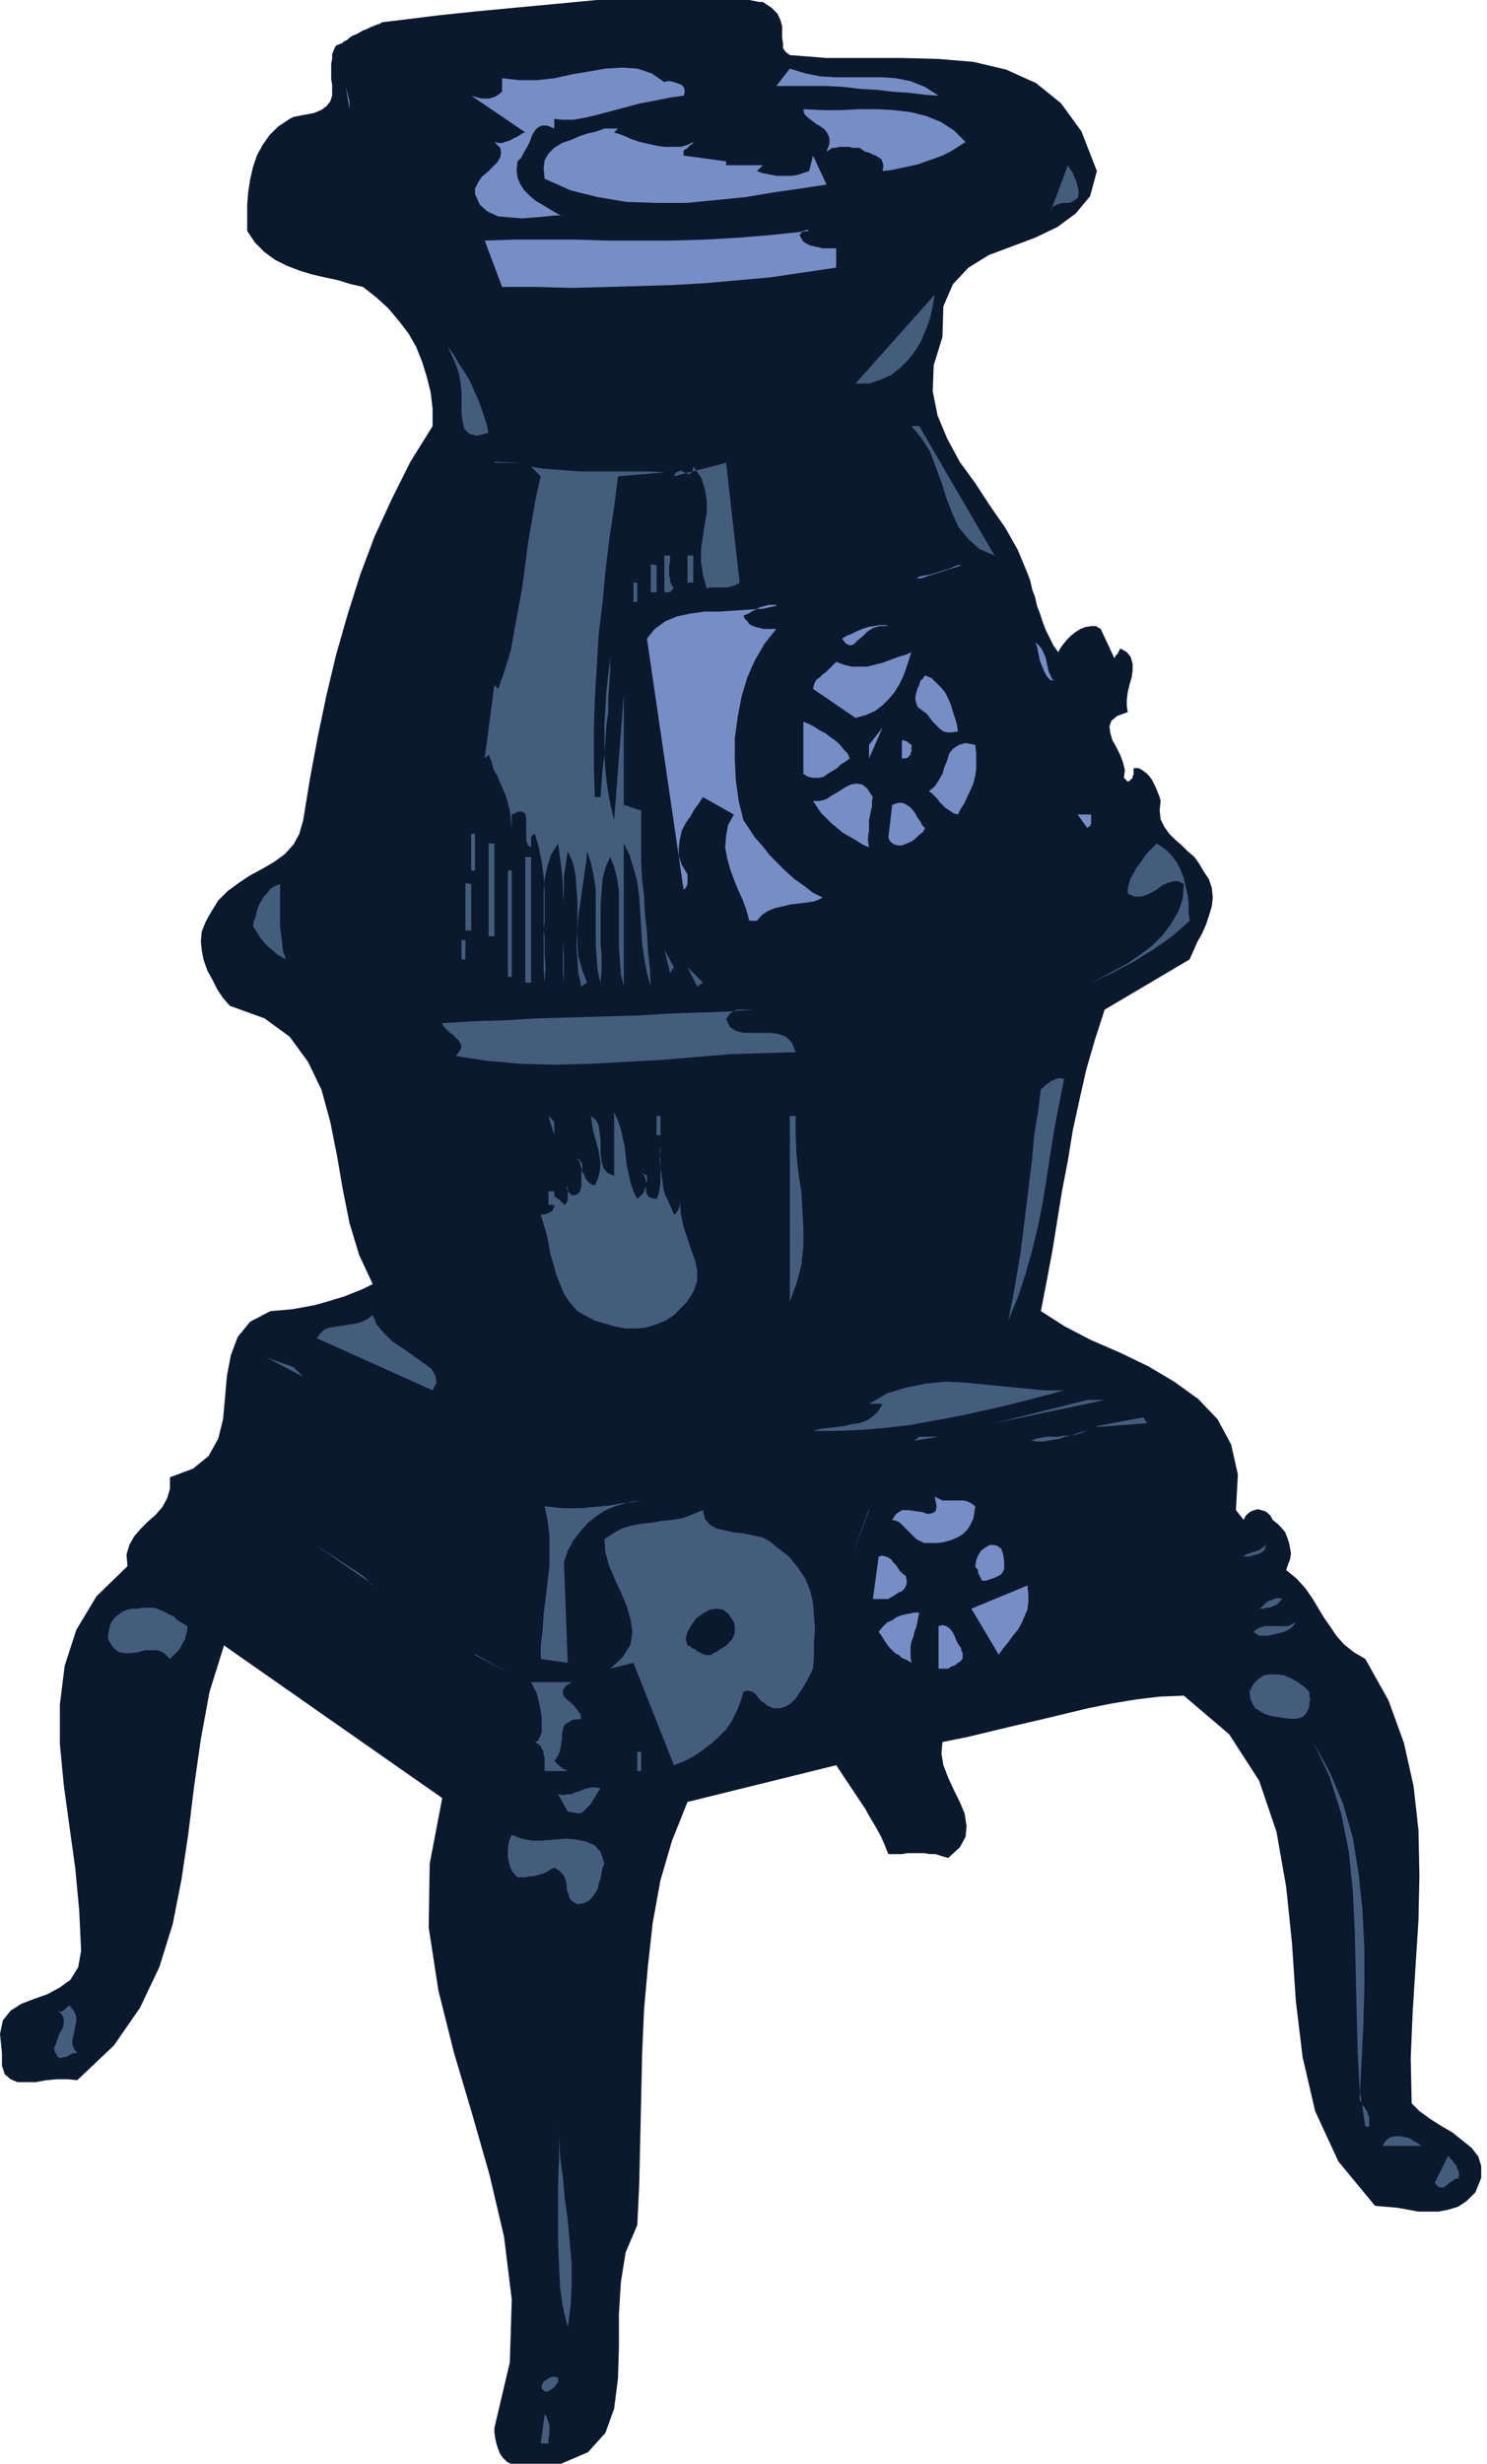 <svg xmlns="http://www.w3.org/2000/svg" fill-rule="evenodd" height="340" preserveAspectRatio="none" stroke-linecap="round" viewBox="0 0 1540 2550" width="205.333"><style>.pen1{stroke:none}.brush2{fill:#0a192e}.brush3{fill:#778dc5}.brush4{fill:#455d7d}</style><path class="pen1 brush2" fill-rule="nonzero" d="m1462 2177-1-47 2-47 3-48 3-47 1-47-1-47-5-45-10-45-16-44-24-43-12-7-10-8-8-9-6-9-7-10-6-10-6-10-7-10-9-10-11-9 2-6 2-5 1-6-1-6-1-5-2-6-2-5-4-5-4-4-5-4-2-4-3-3-3-2-4-1-3-1-4 1-3 1-3 2-3 3-2 4-8-10 2-37-7-31-14-26-20-21-25-18-27-16-29-14-30-13-27-14-25-16 6-31 6-32 5-31 5-31 6-31 5-31 7-32 7-31 9-31 10-31 88-52 4-9 4-9 5-9 4-9 3-9 3-10 1-9-1-10-3-9-6-9-4-7-5-7-7-6-6-6-7-6-6-6-5-7-4-8-1-9 1-10-1-4-2-5-2-5-2-4-2-4-3-4-3-3-4-3-4-2h-5v7l-1 1v2l-1 1-1 1-1 1-2 1-4-4 1-8-2-8-3-8-4-8-4-7-2-7-1-7 2-6 6-5 11-4-1-6v-7l1-8 2-8 2-7 1-7v-7l-2-7-4-5-7-4v1l-1 1v1l-1 1v1l-1 1-1 1-1 1v1l-1 1-14-30-5-3h-5l-6 1-5 2-5 3-5 4-4 4-4 5-3 4-2 4-5-7-4-8-4-8-3-8-3-9-3-8-2-9-3-8-2-9-3-8-10-24-13-23-16-23-15-23-16-22-13-24-10-24-5-25 1-27 9-29 1-32 10-23 16-17 21-13 24-9 24-9 23-11 19-14 15-18 7-26-16-41-21-29-26-21-31-14-34-8-36-3-38-1h-78l-38-3-4-3-3-4v-5l-1-6V27l-2-7-3-6-6-6-9-6h-4l-5-1-5-1h-13l-6-1h-11l-4 1h-2l-19-2h-29l-34 1-40 1-42 4-43 4-42 4-38 4-32 4-25 3-2 1-1 1h-2l-1 1h-1l-2 1-3 1-4 2-5 2-5 3-5 2-3 2-2 2-2 1-2 1-2 2h-1l-2 1-3 1-2 4-2 5v5l-1 5v16l1 6v11l-2 6-4 5-4 3-4 2-5 2-5 1-6 1-5 1-5 1-4 2-12 8-9 9-7 10-6 11-4 12-3 13-2 13-1 13v27l8 12 10 10 11 8 12 6 13 5 13 4 13 3 14 3 13 4 13 3 14 11 12 11 11 13 10 13 8 14 6 15 5 16 4 16 2 17v18l-23 37-19 38-18 39-15 40-13 41-12 42-10 42-9 43-8 43-7 43-4 14-6 11-9 10-11 8-12 7-13 7-12 8-11 8-10 10-8 13-5 9-4 10-1 10 1 10 2 10 4 11 5 9 5 10 6 9 7 8 36 13 26 19 19 26 14 29 9 33 7 35 6 35 7 35 10 33 14 30-10 5-10 4-10 4-10 3-10 3-11 3-11 2-11 2-11 1-12 1-21 11-13 16-7 19-4 21-2 23-2 22-5 20-10 18-16 13-24 9v12l-3 10-5 9-7 8-8 7-7 7-7 8-5 9-3 10 1 12-32 31-21 35-12 37-5 40v41l4 42 6 44 6 43 4 43 2 42-3 17-8 13-11 8-13 7-14 5-13 5-11 7-8 10-3 14 2 20v13l3 9 6 5 7 3h19l11-2 11-1h11l10 1 38-36 27-39 20-42 14-45 9-46 7-47 6-49 7-49 9-49 15-48 226 158-13 68-1 66 10 65 16 64 19 64 18 63 15 64 8 65-2 65-16 68v5l1 6 1 5 2 6 2 5 3 4 4 4 4 2 5 2 6 1 41-3 28-12 18-20 9-25 4-31 1-33v-34l2-33 5-31 12-28 2-42 1-44 1-45 1-46 2-46 4-45 5-45 8-44 12-41 16-40 154-38 6 9 6 9 6 9 6 9 6 9 5 9 6 10 5 9 4 9 4 10h14l6-1h17l6 1h6l6 2 7 2 12-11 6-11 1-11-2-13-5-12-6-12-6-13-5-13-2-12 1-12 25-5 25-6 25-6 26-6 25-6 25-6 25-5 24-4 25-3 25-1 47 40 31 48 18 53 10 57 6 58 4 60 7 58 13 56 24 52 38 46 11 1 12 1 11 2 11 2h21l10-2 10-3 9-6 9-9 6-15v-12l-3-10-7-9-10-8-10-8-12-7-11-7-11-8-8-8z"/><path class="pen1 brush3" fill-rule="nonzero" d="m708 99-14 2-15 3-16 3-15 4-15 4-15 4-13 3-12 2h-11l-8-1v10l-7-3h-6l-4 2-3 3-3 5-2 6-3 6-3 5-3 6-4 4-1 9 1 8 3 7 4 6 6 6 6 5 7 4 8 5 7 4 7 4-3-2h-6l-10 1-11 1-13 1-13-1-12-1-11-5-8-7-5-11v-6l3-6 4-6 6-5 5-5 5-5 3-5 1-5-1-5-6-6 4 1h4l3-1 3-1 3-1 3-2 3-1 3-2 3-2 3-1-56-38 3 1 4 1 3 1h9l3-1 3-1 3-2 4-3V81l18 2h18l18-2 18-4 18-3 17-3 17-1 16 1 15 5 13 9 3-1h3l4 1 3 1 3 1 2 1 2 2 1 3v3l-1 3zm263 0-14-1-16-2-16-1-17-2-17-1-17-2-18-1h-52l14-18 16 5 15 3 16 1h48l15 1 15 3 15 6 14 9zm-609 14-4-24 4 16v8zm638 34-8 5-8 5-8 4-8 3-9 3-8 3-9 2-9 2-10 2-9 1 1-5-1-4-1-3-3-2-3-2-3-1-4-2-4-1-3-2-3-2h-7l-3-1h-11l-3 1h-4l-3 2-3 2 3-8v-6l-2-5-3-4-4-3-5-3-4-3-4-3-4-4-1-5 20 1h19l19-1h19l17 1 17 2 16 4 15 6 14 9 12 12z"/><path class="pen1 brush3" fill-rule="nonzero" d="m636 137 9 3 9 4 9 3 9 2 9 2 8 1h16l7-2 6-3-1 2-2 1-1 1-2 2-1 1-2 1-1 1v5l44 6v4h38l-6 6 5 2 5 1 5 1 5 1h16l6-1 6-2 6-2 4-16 14 30-26 4-28 4-30 5-30 3-31 3h-31l-31-1-30-5-28-7-27-12-1-11 1-8 4-7 6-6 8-5 9-3 9-4 9-3 9-2 8-3h14l-4 4z"/><path class="pen1 brush4" fill-rule="nonzero" d="m1116 205-3 2-3 2-3 1h-7l-3 1-3 1-2 1-3 2-1 4 18-48 1 2 2 3 2 3 1 3 2 4 1 3 1 4 1 4v4l-1 4z"/><path class="pen1 brush3" fill-rule="nonzero" d="m838 239-2-1h-1l-2 1h-2v1l-1 1-1 1-1 1 2 4 2 3 3 2 4 2 4 1 5 1 4 1h14v20l-34 5-34 5-33 3-34 3-34 2-34 1-34 1-36 1-36-1h-37l-18-48 31-1h63l33 1h66l35-1 35-2 36-3 37-4z"/><path class="pen1 brush4" fill-rule="nonzero" d="M900 397h-14l82-92-2 12-3 13-4 11-5 12-6 10-7 9-9 9-9 7-11 5-12 4zm-394 51-12 3-8-2-5-5-2-8-1-9v-21l-1-10-2-10-3-9-8-18 6 8 5 9 6 9 5 8 4 9 4 9 4 10 3 9 3 9 2 10zm524 127-16-7-11-10-10-12-7-15-6-16-5-16-6-16-6-16-9-14-10-12h8l78 134zm-518-97 28 1h-28zm254 125-3 2-3 1-3 1-4 1h-18l-3 1-4-14-2-14v-13l2-13 2-13 2-12v-12l-2-12-4-12-8-11-1 5-2 2-2 1-2-1-2-1-2-1-2-1-2 1-3 1-2 4 54-14 14 124zm-78-114-48 4-4 32-5 33-4 33-3 33-4 33-2 34-2 33-1 34v33l1 34h6l1-15 1-14 2-15 1-15 1-15 2-14v-15l1-14 1-14v-13l-2 17-2 17-1 17-1 16v33l1 17 2 17 3 17 4 17 10-130v114l18 6v53l1 18 2 18 1 19 2 18 1 19 2 18 1 19-4-14-3-16-2-15-1-16-1-16-1-16-2-15-4-15-4-13-6-12v148l-3-13-1-14-1-15v-57l-2-13-3-12-4-10-5 11-3 12-1 13-1 13v40l1 14v14l-1 13-3-12-1-13-1-14v-57l-2-14-3-14-4-12-1 12-2 13-2 14-2 14-2 14-1 14v15l1 13 4 14 5 13-6 4-3-14-1-14-1-15 1-15v-30l-1-14-1-14-3-13-5-11-2 13-2 13v13l-1 14v41l1 14v28l-1-13v-86l-1-15-2-15-2-15-7 11-4 12-3 14-1 14v31l1 16v16l1 15-1 15-1-16v-32l1-16v-31l-1-15-2-15-3-15-4-14-2 1-1 1-1 1v11l-3-2-2-5v-23l-1-5-3-2h-4l-7 3v14l-1-9-1-9-2-8-2-7-3-7-3-7-3-7-4-7-2-8-3-7-4 4 10-76 4 4 7-20 6-20 4-22 4-22 4-22 3-23 3-23 4-23 4-23 5-22-10-10 12 2 12 1 14 1 14 1h72l14 1zm10 119-4 5h-6v-38h6v6l-1 4v10l1 4v3l2 4 2 3zm14-33h6v28h-6v-28z"/><path class="pen1 brush4" fill-rule="nonzero" d="m674 584 6 1v28h-6v-28z"/><path class="pen1 brush3" fill-rule="nonzero" d="m952 598-3 1 1-1 2-1 4-1 6-1 7-2 6-2 7-2 5-2 5-2h4l-44 14z"/><path class="pen1 brush4" fill-rule="nonzero" d="M656 603h4v20h-4v-20zm152 20h20-20z"/><path class="pen1 brush3" fill-rule="nonzero" d="M804 626h-8l-3 1-4 1-3 1-3 2-3 1-3 2-4 2-3 1 1 3 3 3 2 3 4 2 3 1 4 1 4 1h13l-12 15-10 17-8 18-6 20-4 21-3 22v22l1 21 3 22 5 20 6 9 6 9 8 9 7 9 9 9 8 8 9 8 10 7 9 7 10 5-4 2-5 2-7 1-8 1-9 1-8 2-9 2-7 3-6 4-5 6h-8l-3-11-4-11-5-11-4-10-4-11-3-11-2-11 1-12 2-11 6-11-32-18-4 6-5 7-4 7-5 7-4 8-2 9-1 8v9l3 9 6 10v10l-1 2v1l-2 2-1 1-38-260 8-10 11-8 12-5 14-3 14-2h16l15-1 15-1 15-1 14-3zm124 25-9-3h-8l-7 2-6 4-5 5-5 4-4 4-4 1-4-2-4-5 5-3 5-2 6-3 5-2 6-2 6-1 6-1h6l5 2 6 2zm164 53h-4l-3-3-2-3-2-4-2-5-2-5-1-5-1-5-1-5-2-4 4 3 3 4 2 4 2 5 1 5 1 4 1 5 2 4 1 3 3 3zm-148-30-3 10-3 9-3 8-4 8-5 8-6 7-6 6-8 6-9 4-11 3-44-30 1-4 1-3 2-3 3-2 3-3 3-2 3-3 3-3 2-2 3-3 8 3 8 2h16l8-2 8-2 8-3 8-3 7-2 7-3zm48 83-6 1h-5l-4-1-4-3-3-3-4-4-3-4-3-4-4-3-4-3-2-2-1-3-1-4v-3l1-4 1-4 2-4 1-4 3-3 2-3 7 3 5 5 5 5 4 5 3 6 3 7 2 7 2 6 2 7 1 7zm-112 28-4 3-5 3-4 4-5 3-5 3-4 3-5 1h-6l-5-1-5-3v-54l5 2 6 3 6 4 6 3 5 4 6 4 4 4 4 5 4 4 2 5zm20 0 14-32-14 18v14zm44-14v7l-1 1v2l-1 1-1 1-1 1-2 1h-4v-18l1-1h1l1 1h2l1 1 1 1 1 1h1l1 1zm66 0 1 9v16l-1 7-2 8-3 7-3 6-3 7-4 6-3 6-4-1-3-2-3-2-3-2-3-3-3-3-2-3-3-3-3-3-3-2 6-5 4-6 4-7 2-7 3-7 2-7 4-5 6-4 7-2 10 2z"/><path class="pen1 brush4" fill-rule="nonzero" d="m496 801-4 28 4-28z"/><path class="pen1 brush3" fill-rule="nonzero" d="m904 824-1 6v5l-1 4-1 5-1 5v11l-1 5v6l1 6-7-3-6-4-7-4-7-4-6-5-6-5-5-5-6-6-4-6-4-6h7l7-2 6-4 7-4 6-4 6-3 6-1 6 1 5 4 6 9z"/><path class="pen1 brush4" fill-rule="nonzero" d="m818 833 6 16-6-16z"/><path class="pen1 brush3" fill-rule="nonzero" d="m958 857-2 4-4 3-4 4-4 3-5 2-5 2h-4l-4-1-4-3-2-4 4-34 6-2h5l4 2 3 2 3 3 3 4 2 4 3 4 2 4 3 3zm172-14v10l-1 1v1l-2 1-1 1-10-14h14zm-124 14-48 40 48-40z"/><path class="pen1 brush4" fill-rule="nonzero" d="M488 863h4v38h-4v-38zm18 10h6v96h-6v-96zm726 80-9 8-9 8-10 7-10 7-10 6-11 7-10 5-11 6-11 5-11 5 12-6 13-7 13-7 13-9 12-9 11-11 9-12 7-12 5-14 1-15-6-3h-5l-6 2-5 2-5 4-5 3-6 3-6 2h-7l-7-3v-5l1-5 2-6 3-5 3-6 4-5 4-6 4-5 5-5 4-4 9 6 7 7 5 7 4 8 3 8 2 9 2 8 1 9v9l1 9zm-688-66h6v130h-6V887zm-18 14h4v110h-4V901zm-230 92-5-3-5-3-3-3-4-3-3-3-3-3-3-4-2-3-3-5-3-4 1-6 2-5 1-5 2-6 3-5 2-4 4-4 3-4 5-3 5-2v43l1 9 1 8 1 9 3 9zm186-79 6 1v48h-6v-48z"/><path class="pen1 brush3" fill-rule="nonzero" d="M838 969h28-28z"/><path class="pen1 brush4" fill-rule="nonzero" d="M478 973h4v20h-4v-20zm216 34-6-24 10 18-4 6zm28 14-10-20 16 16-6 4zm68 20h34-34zm-10 4h-16l-3 1-2 1-3 2-2 3-2 3 4 8 6 4 8 2h27l9 1 8 3 6 6 4 10-33 1-34 1-36 3-36 3-37 2-37 2-36 1-36-1-34-3-33-5 4-5 2-4-1-4-2-3-3-3-3-3-4-3-3-3-3-3-1-3 32-2 33-1 34-2 35-1 35-1 34-1 33-2 31-1 29-1 26-2zm322 72-5 25-5 26-4 25-4 26-4 25-5 25-6 25-7 25-8 24-10 24 5-24 4-23 4-24 3-24 3-24 3-25 3-24 2-24 4-24 3-24 2-1 2-2 2-2 2-1 2-2 3-1 2-1 3-1h3l3 1zm-442 124 2-2 2-2 2-2 1-2 1-3 1-2v-3l1-2v-6l-6-4 3 3 1 3 1 3v11l1 3 2 3 3 1 5 1 2-5 1-5 1-6v-23l-1-6 1-6v-5l-1 8v7l1 8 1 7 1 7 1 8 2 7 3 6 3 7 3 7 2-1 1-2 1-1 1-2v-1l1-2v-7l1 15 3 14 4 12 4 12 4 11 2 10v11l-4 11-7 11-13 13-9 6-10 4-10 3-10 1h-11l-11-2-10-3-11-3-9-5-9-5-8-9-6-9-4-10-4-10-3-11-3-10-2-11-2-10-3-10-3-10h4l2-1h1l2-1 2-1 1-1 1-2 1-2v-2h-6v-14h6v4l1 2 2 1 1 1 2 1 1 2 2 1 1 2 2-1 1-2 1-2v-9l-1-2 1-2v-2l-1 2v1l1 1v2l1 1 1 1 1 1 1 1h3l3-1 1-1 2-2v-2l1-3v-15l1-2v-6l-1-2-1-1-1-2-2-1 2 3 1 3 1 4 1 4 2 3 1 3 2 3 2 2 3 2 3 1 3-7 2-7 1-8-1-7-1-7-2-7-2-7-2-8-1-7-1-7 5 4 3 6 1 7 1 8v15l1 7 2 7 4 5 7 3v-66l4 9 3 9 2 9 2 9 1 10 1 9 2 9 2 9 3 9 4 8zm-86-66-6-20 6 6v14zm106-20h4v20h-4v-20zm144 0v21l1 20 2 19 3 19 1 19 1 19v18l-2 19-5 19-7 19v-192h6zm-376 284-120-54 4-5 4-4 6-2 6-1 7-1 6-1 7-1 7-2 6-3 5-4 4 10 8 9 9 9 11 7 11 8 10 7 8 6 4 7 1 7-4 8zm-134-14-38-20 28 10 10 10zm788 14-26 7-27 7-26 6-27 6-27 5-27 5-26 3-25 2-25 1h-24l7-2 8-1 9-1 8-1 8-2 8-1 8-3 6-4 6-6 4-7h-14l19-11 20-6 20-4 20-2 20 1 21 2 20 2 21 2 20 2h21zm-72 34 96-24h18l-114 24zm106 3 48-9 4 6-52 4zm-10 5-6 1-6 2-5 2-6 1-5 2-6 1-6 1-6 1h-6l-6-1 5-2 5-1 6-1h12l6-1h6l6-1 6-2 6-2zm-179 10 5-4h20l-24 4zm-51 10-174 38 174-38zm85 10h19-18z"/><path class="pen1 brush3" fill-rule="nonzero" d="m1010 1559-1 7-1 6-3 6-3 5-5 5-5 3-7 3-7 2-7 1h-14l-4-2-4-2-3-3-4-4-3-3-4-4-3-3-4-2-4-1 4-6 6-4h7l7 1 7 1 6 2 5-1 3-2 1-5-2-10 4 2 4 2h22l4 1 4 2 4 3z"/><path class="pen1 brush4" fill-rule="nonzero" d="m664 1553-8 1-9 2-10 3-10 4-9 6-9 7-8 9-7 9-6 11-4 12 4 104-28-4v-14l2-16 1-16 2-16 2-17 2-17v-32l-2-16-3-14 9 1 10 1h19l10-1 11-1 10-1 10-2 11-1 10-2z"/><path class="pen1 brush4" fill-rule="nonzero" d="m804 1601 13 10 9 11 8 12 5 12 3 13 1 14 1 13-1 14v14l-1 13-3 6-3 6-4 7-4 6-4 6-5 5-5 3-6 2h-7l-7-3-2-2-3-2-2-2-2-2-2-3-2-2-2-1-3-1h-3l-3 1-3 10-4 10-5 10-6 9-8 8-8 7-9 7-9 6-10 5-10 4-42-106-24 6 13-12 8-13 2-13-2-13-4-14-6-14-6-13-6-14-4-14-1-14 9-6 9-5 10-3 11-2 10-1 11-2 11-1 11-2 10-4 10-4 2 9 5 6 7 4 9 2 9 2 10 1 9 2 10 2 8 4 7 6z"/><path class="pen1 brush3" fill-rule="nonzero" d="m900 1562-20 55 20-54z"/><path class="pen1 brush4" fill-rule="nonzero" d="m386 1640-62-43 52 34 10 10z"/><path class="pen1 brush3" fill-rule="nonzero" d="M1040 1617v7l-1 2-1 2-2 2-2 1-2 1-2 1-3 1-3 1-3 1h-4l-1-2-1-2-1-2-1-2v-3l-2-2-1-2 1-6 2-5 3-5 4-3 5-3h4l4 1 4 3 2 6 1 8z"/><path class="pen1 brush4" fill-rule="nonzero" d="m1312 1597-1 3-1 3-1 2-3 2-2 1-3 1-4 1-3 1h-6l2-2 3-1 3-1 3-1 3-1 3-1 2-2 2-1 2-2 1-2z"/><path class="pen1 brush3" fill-rule="nonzero" d="m938 1631 1 4v4l-1 3-2 3-2 2-3 1-3 2-3 2-2 1-3 2h-16l6-44 4-1 3 1 3 1 3 2 2 3 3 3 2 3 2 3 3 3 3 2zm96 81-28-47 58-24 1 9v8l-1 8-3 7-3 7-4 7-5 6-5 7-5 6-5 7z"/><path class="pen1 brush4" fill-rule="nonzero" d="m396 1645 72 52-72-52zm932 10-2 2-2 2-2 2-3 1-2 1-3 1h-3l-2 1h-5l2-1 2-2 2-2 2-2 2-1 3-1 2-1 3-1h3l3 1zm-1134 27v5l-1 4-1 4-1 3-2 3-2 4-2 3-3 3-3 3-3 3-6-6-6-3h-14l-7 2-7 1h-7l-6-1-6-5-5-8v-5l1-5 1-5 2-4 3-4 4-3 4-3 5-2 5-1h5l6-1h12l5 2 5 2 5 3 5 2 4 4 5 3 5 3z"/><path class="pen1 brush2" fill-rule="nonzero" d="m760 1679 1 5v5l-1 4-2 4-3 3-4 4-4 2-4 3-4 2-3 2h-5l-3-1-2-1-2-1-2-1-2-2-3-1-2-2-3-1-2-7 2-7 4-7 5-7 7-5 7-4 7-1 7 1 6 5 5 8z"/><path class="pen1 brush3" fill-rule="nonzero" d="m952 1669-1 5-1 5-1 5-2 5-1 5-2 5-1 5v11l1 6-5-3-5-2-3-3-4-2-3-3-3-3-3-4-2-3-3-5-3-4 3-4 3-3 3-3 5-2 4-3 5-2 4-1 5-1 5-1h5z"/><path class="pen1 brush4" fill-rule="nonzero" d="m1342 1679-2 3-3 3-3 2-4 2-4 1-4 1-5 1-4 1h-9l-6-4 4-3 4-2 4-1h24l4-2 4-2z"/><path class="pen1 brush3" fill-rule="nonzero" d="m995 1707 2 4v5l-1 2-2 2-2 1-2 2-2 1-3 1-3 2h-10v-44l4-1 4 1 3 2 2 2 2 3 2 4 1 3 2 4 2 3 2 3z"/><path class="pen1 brush4" fill-rule="nonzero" d="m492 1712 34 19-34-18zm864 39v4l1 3-1 4v4l-1 3-2 4-2 2-2 2-3 1-4 1h-6l-7-1-6-1-7-1-6-2-5-3-5-3-3-5-2-5-1-7 4-8 5-5 6-4 6-1h8l7 1 7 3 7 4 7 5 5 5zm-764-10-6 4-3 4v4l1 3 3 3 4 3 4 4 3 4 3 4 1 5-9 1-5 3-4 3-1 4-1 5v5l-1 6-1 6-2 5-4 6 2 1 1 2 2 1 2 2 1 1 2 1 2 1 2 1h4-28v-14l-1-3v-3l-2-3-1-3-3-2-3-2 3-1 2-4 2-5v-15l-1-8-2-9-2-8-3-6-3-6h42zm-432 4-8 40 8-40zm1248 428 2 3 1 3 2 2 2 3 1 2 1 3 1 2v10h-4l-6-39-2-40-1-41-1-42-1-41-2-41-4-40-8-40-12-38-17-36 17 31 14 33 10 35 6 37 4 38 2 39v40l-1 39-2 40-2 38zm-748-360h4v20h-4v-20zm-38 38-3 4-2 4-3 4-2 4-3 3-3 3-3 3-4 1-5-1-6-1-10-18 5 1 5-1h4l4-2 4-1 4-2 4-1 4-1h5l5 1zm4 78-2 4-1 6-1 5-2 6-1 5-3 5-3 4-4 4-5 2-6 1-5-3-3-3-1-4-2-5v-4l-1-5-1-4-3-4-3-3-5-3-4 2-3 2-4 2-4 1-3 1-4 1h-4l-4 1h-8l-3-3-3-4-2-5-1-4-1-5v-10l1-5 1-4 2-4 10 4 11 2h11l12-1 12-1 11 1 10 2 9 4 6 7 4 12zM73 2077l4 5 2 5v5l-1 5-1 5-1 5-1 4v5l2 5 3 4h-4l-2 1-2 1-2 1-2 1h-2l-2 1h-2l-2-1-3-5-1-4 2-5 2-6 2-5 3-5 1-5v-5l-2-4-4-4 2 1h2l1-1 2-1 1-1 1-1 1-1 1-1h1l2 1zm515 332-5-21-3-21-1-22-1-21v-67l1-23v-23l-1-24 1 23 1 22 3 22 2 22 3 22 2 22 2 22v22l-1 22-3 23zm884-188h-40l2-4 3-3 3-2 5-1h5l5 1 5 1 4 3 4 2 4 3zm38 34h-3l-2 2-2 1-3 2-2 2-3 2h-4l-3-2-2-3 14-28 1 2 2 2 2 2 1 2 2 2 1 3 1 2 1 3v3l-1 3zm-932 206v4l-1 2-1 1-1 1-1 2-2 1-1 1-2 1-1 1h-4l-2-2-1-1v-3l1-2 1-2 3-2 3-2 3-1h3l3 1zm-10 68h-8l4-30 2 2 1 3 1 3 1 3v10l-1 3v6z"/></svg>
